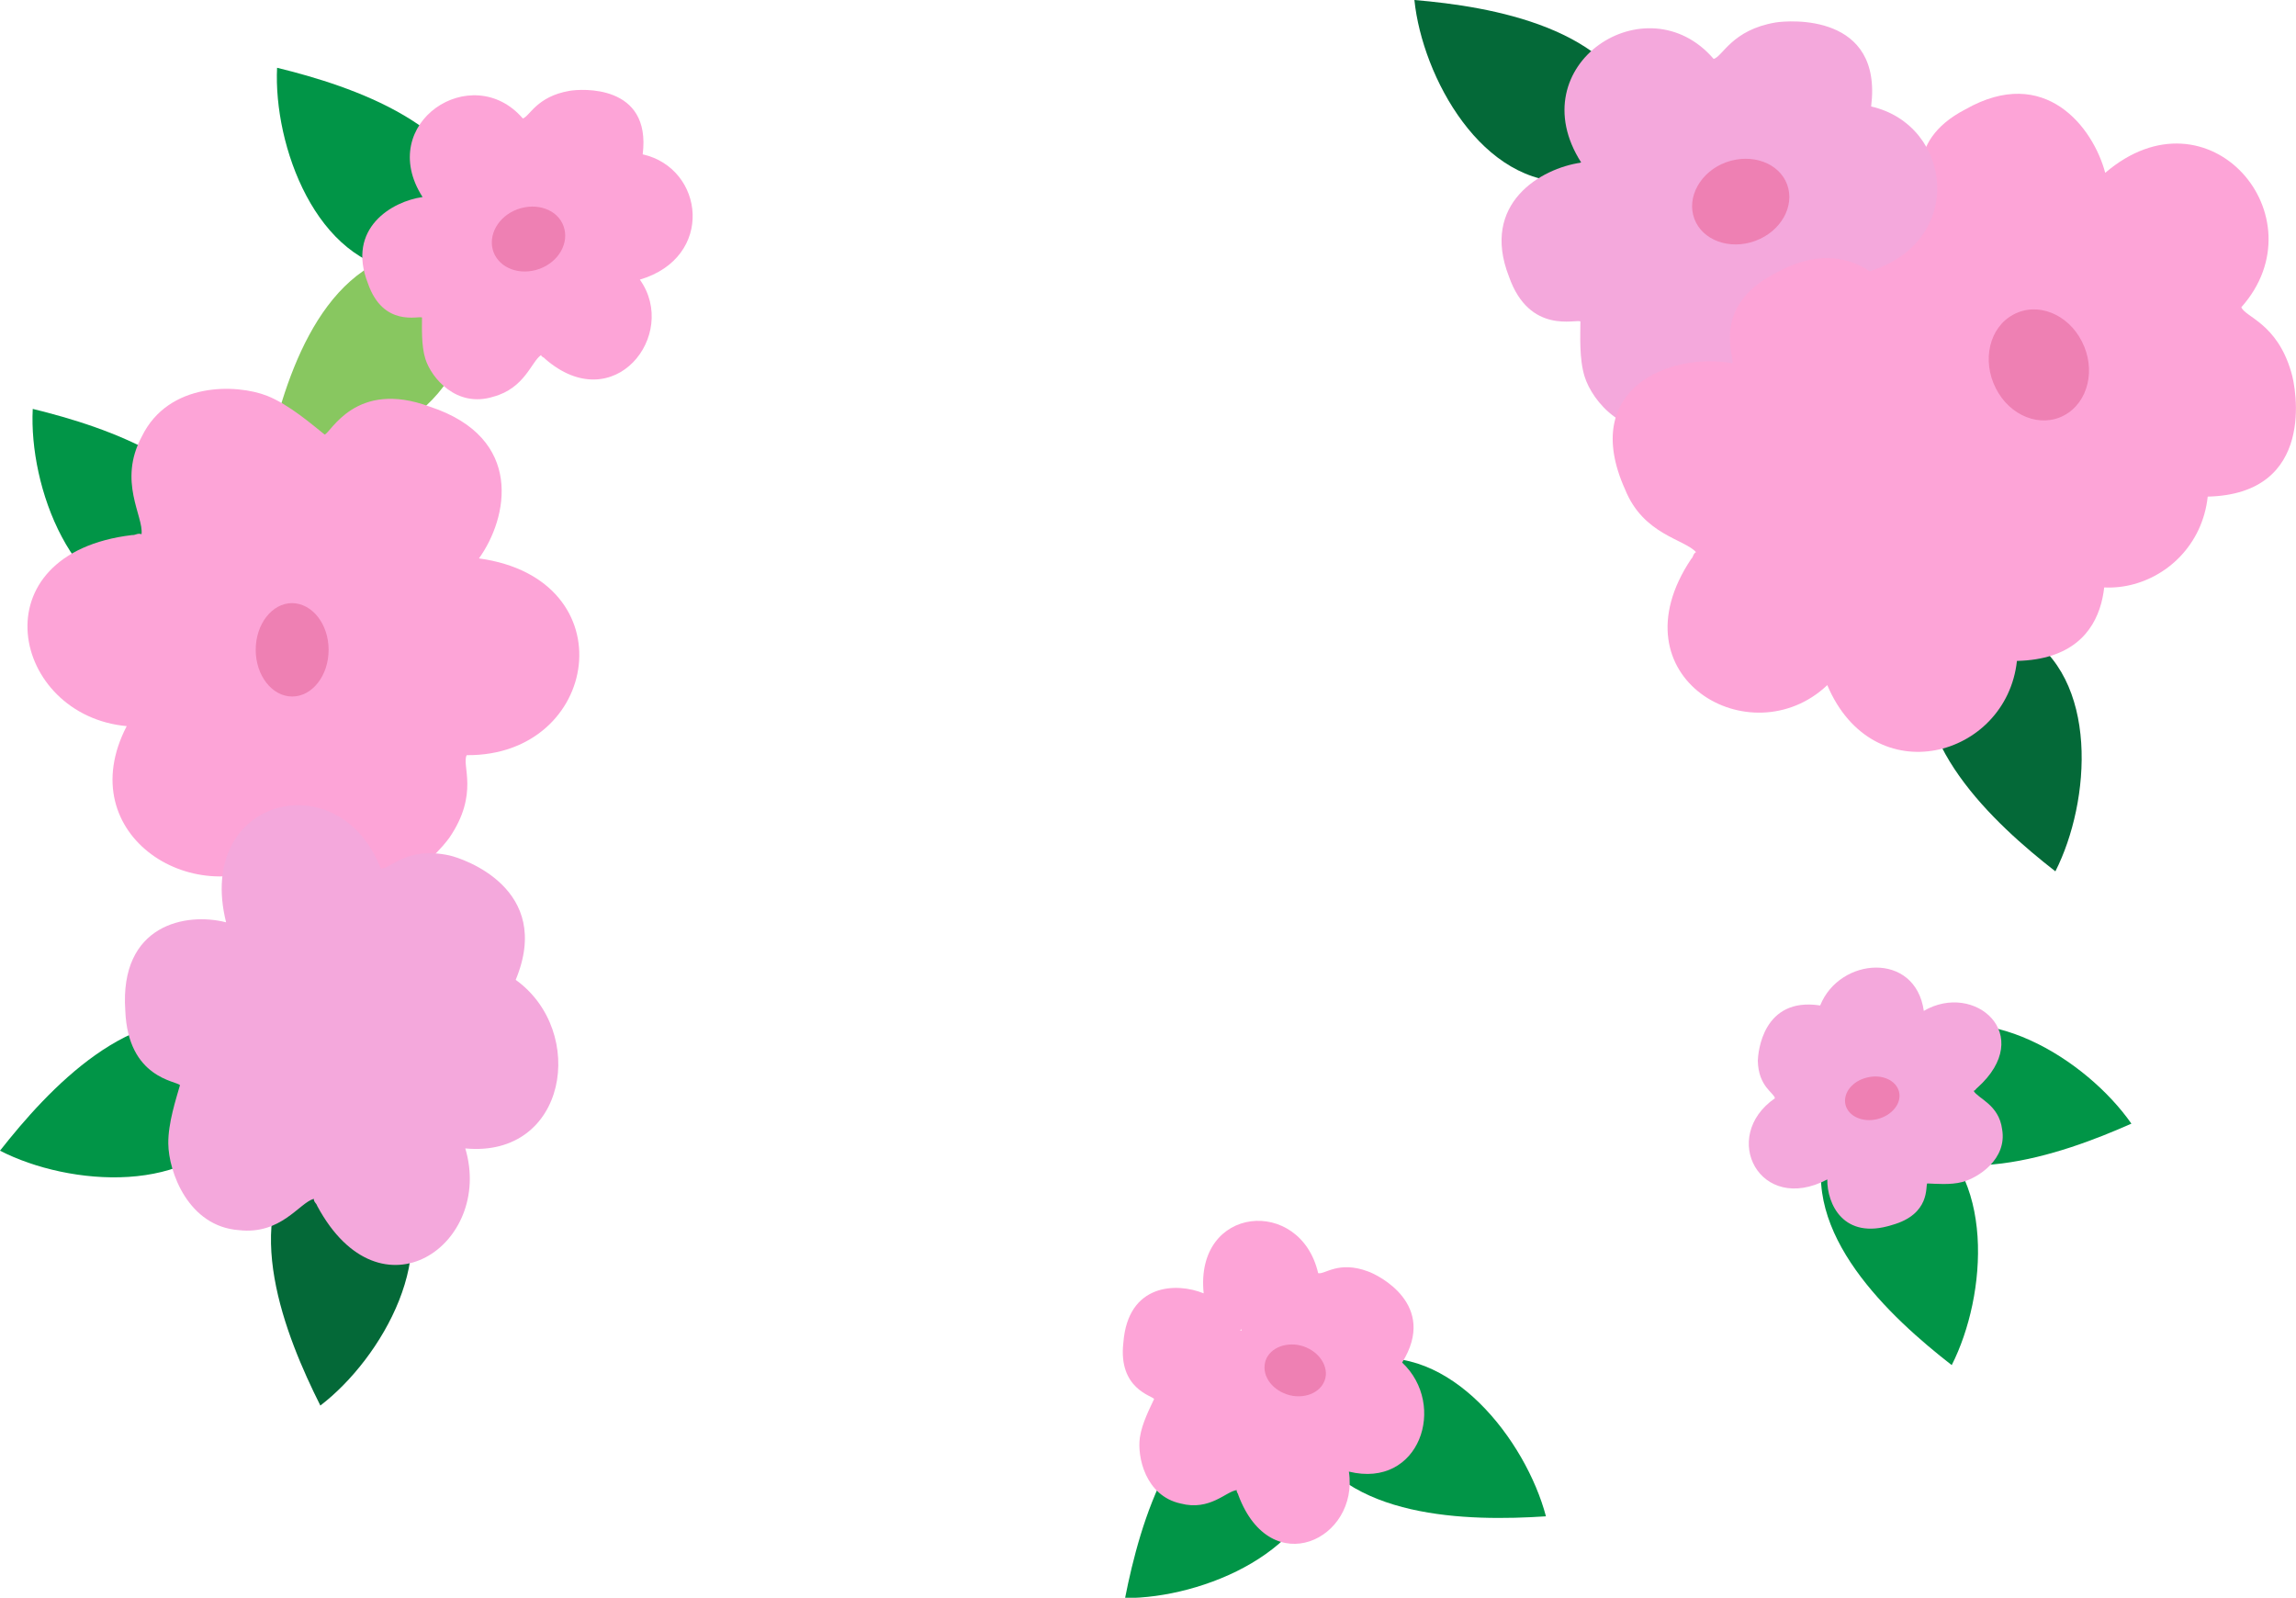 <?xml version="1.0" encoding="utf-8"?>
<!-- Generator: Adobe Illustrator 19.2.1, SVG Export Plug-In . SVG Version: 6.00 Build 0)  -->
<svg version="1.1" id="Layer_1" xmlns="http://www.w3.org/2000/svg" xmlns:xlink="http://www.w3.org/1999/xlink" x="0px" y="0px"
	 viewBox="0 0 806.3 561.1" style="enable-background:new 0 0 806.3 561.1;" xml:space="preserve">
<style type="text/css">
	.st0{fill:#88C760;}
	.st1{fill:#019547;}
	.st2{fill-rule:evenodd;clip-rule:evenodd;fill:#FDA4D7;}
	.st3{fill-rule:evenodd;clip-rule:evenodd;fill:#EE80B3;}
	.st4{fill:#046938;}
	.st5{fill-rule:evenodd;clip-rule:evenodd;fill:#F4A8DC;}
	.st6{fill:#EE80B3;}
</style>
<path class="st0" d="M161,117.4c0.5-0.5,1.4-1.4,2.4-2.3c-1.8,31.6-42.5,48.1-69.9,47.7c5.5-26.8,17.8-68.6,50.4-74.4
	c1.9,0-0.5,0.5-1,0.9"/>
<path class="st1" d="M140.2,92.9c0.4,0.5,1.3,1.5,2.2,2.5C111,92.5,96,51.1,97.3,23.8c26.6,6.5,67.9,20.3,72.5,53.1
	c-0.1,1.9-0.4-0.5-0.9-1"/>
<path class="st2" d="M182.6,111.9 M225.7,54.2c21.7,4.9,25.4,36.2-1,44c13.8,19.3-9.1,48.9-33.3,27.8c-0.4-0.6-1.1-0.5-1.4-1.3
	c-3.4,2.3-5.7,11.6-16.7,14.6c-13,4.1-21.8-6.6-23.9-13.2c-1.5-4.7-1.2-11.3-1.2-14.6c-1-0.7-13.6,3.6-19-12
	c-7.6-19.4,8.5-28.8,19.2-30.3c-16.7-26,17.4-48.3,35.2-27.6c2.4-0.7,4.8-7.7,16.4-9.7C204,31.2,228.8,29.4,225.7,54.2"/>
<path class="st3" d="M197.9,79.4c2.1,5.8-1.6,12.5-8.4,15c-6.8,2.5-14-0.1-16.2-5.9c-2.1-5.8,1.6-12.5,8.4-15
	C188.6,71,195.8,73.6,197.9,79.4"/>
<path class="st1" d="M672.3,366.1c-0.7-0.1-2-0.4-3.3-0.6c26.7-16.9,63.8,6.6,79.5,29.1c-25,11.1-66.2,25.4-89.8,2.3
	c-1.1-1.5,0.7,0.1,1.3,0.2"/>
<path class="st1" d="M674.6,398.8c-0.2-0.6-0.6-1.9-1-3.2c27.5,15.6,24.2,59.4,11.8,83.8c-21.6-16.8-53.6-46.4-44.3-78.1
	c0.9-1.7,0.2,0.6,0.4,1.3"/>
<path class="st4" d="M711,225.4c-0.2-0.6-0.6-1.9-1-3.2c27.5,15.6,24.2,59.4,11.8,83.8c-21.6-16.8-53.6-46.4-44.3-78.1
	c0.9-1.7,0.2,0.6,0.4,1.3"/>
<path class="st4" d="M549.6,61.7c0.5,0.4,1.6,1.3,2.6,2.1c-31.6,1.9-52.7-36.7-55.5-63.8c27.3,2.3,70.2,9.7,79.7,41.4
	c0.2,1.9-0.5-0.4-1-0.8"/>
<path class="st4" d="M137.5,416.2c0.1-0.7,0.3-2,0.4-3.3c18.1,25.9-3.7,64.1-25.4,80.7c-12.3-24.5-28.5-64.9-6.4-89.6
	c1.5-1.1-0.1,0.7-0.2,1.3"/>
<path class="st1" d="M80.6,393.5c0.6-0.2,1.9-0.6,3.2-1C68.1,420,24.3,416.6,0,404.1c16.9-21.5,46.5-53.5,78.2-44.1
	c1.7,0.9-0.6,0.2-1.3,0.4"/>
<path class="st1" d="M54.4,212.7c0.4,0.5,1.3,1.5,2.2,2.5c-31.5-2.9-46.5-44.3-45.1-71.6c26.6,6.5,67.9,20.3,72.5,53.1
	c-0.1,1.9-0.4-0.5-0.9-1"/>
<path class="st2" d="M680.6,122.1 M775.3,174.4c-3.7,34-50.4,46.8-66.6,8.5c-26.8,25.4-75.6-2.7-47.8-44.3c0.8-0.7,0.6-1.8,1.7-2.4
	c-4.1-4.6-18.5-6.1-24.9-22c-16.2-35.9,16.4-48.3,37.7-44.3c0.9-1.7-7.8-19.8,14.8-31.5c28-15.9,44.9,6.4,49.1,22.3
	c36.4-31.2,76,15.5,47.8,47.2c1.4,3.5,12.5,5.6,17.5,22.7C806.4,136.2,813.4,173.5,775.3,174.4"/>
<path class="st5" d="M657.1,37.4c28.7,6.5,33.6,47.9-1.3,58.1c18.3,25.5-12,64.7-44,36.7c-0.5-0.8-1.5-0.7-1.8-1.7
	c-4.4,3.1-7.6,15.3-22,19.2c-17.2,5.4-28.8-8.8-31.5-17.4c-2-6.3-1.5-14.9-1.5-19.4c-1.3-1-17.9,4.8-25.1-15.8
	c-10-25.6,11.2-38,25.4-40c-22-34.3,23-63.8,46.5-36.4c3.2-0.9,6.4-10.2,21.7-12.8C628.4,7.1,661.2,4.6,657.1,37.4"/>
<path class="st3" d="M627.6,64.8c2.8,7.6-2.2,16.5-11.2,19.8c-9,3.3-18.6-0.2-21.4-7.8c-2.8-7.6,2.2-16.5,11.1-19.8
	C615.2,53.7,624.8,57.2,627.6,64.8"/>
<path class="st2" d="M613.5,179.8 M708.3,232.1c-3.7,34-50.4,46.8-66.6,8.5c-26.8,25.4-75.6-2.7-47.8-44.3c0.8-0.7,0.6-1.8,1.7-2.4
	c-4.1-4.6-18.5-6.1-24.9-22c-16.2-35.9,16.4-48.3,37.7-44.3c0.9-1.7-7.8-19.8,14.8-31.5c28-15.9,44.9,6.4,49.1,22.3
	c36.4-31.2,76,15.5,47.8,47.2c1.4,3.5,12.5,5.6,17.5,22.7C739.3,193.9,746.4,231.2,708.3,232.1"/>
<path class="st2" d="M82.4,200.2 M100,301c-30.9,20.2-75.5-7.5-55.5-46c-40.5-3.7-52.8-60.6,1.9-67.1c1.2,0.1,1.9-0.8,3.3-0.3
	c0.8-6.3-8.4-18.5,0.1-34.3c9.4-19.3,33.3-18.5,44-14.3c7.8,3.1,15.9,10.2,20.2,13.6c2.1-0.4,10.8-19.5,36.9-9.8
	c33.5,11,27.4,39.3,17.3,53.3c52.4,7.2,42.5,69.5-4.3,69.1c-1.9,3.5,4.5,13.5-6.1,29C154.2,299.2,128.5,330,100,301"/>
<path class="st3" d="M725,145.8c-8.4,4.6-19.2,0.3-24.1-9.4c-5-9.8-2.3-21.4,6.1-25.9c8.4-4.6,19.2-0.3,24.1,9.4
	C736.1,129.6,733.4,141.2,725,145.8"/>
<path class="st5" d="M639.2,353.1c6.8-17,33.4-19.1,36.4,1.9c17.8-10.4,39.5,8.4,18.8,27c-0.5,0.3-0.6,0.9-1.3,1.1
	c1.5,2.7,8.9,4.8,10,13.5c1.8,10.4-8.3,17-14,18.5c-4.1,1.1-9.5,0.6-12.3,0.5c-0.7,0.8,1.3,10.8-12.4,14.6
	c-17.1,5.4-22.8-7.5-22.7-16c-23.7,12.5-37.9-15-18.4-28.5c-0.2-1.9-5.8-4-6-13.2C617.4,369.6,619,350,639.2,353.1"/>
<path class="st6" d="M655.7,378.4c5.2-1.3,10.2,1,11.2,5c1,4-2.4,8.3-7.6,9.6c-5.2,1.3-10.2-1-11.2-5
	C647.1,383.9,650.5,379.6,655.7,378.4"/>
<path class="st1" d="M462.2,515.3c0.5-0.5,1.4-1.4,2.4-2.3c-1.6,31.6-42.2,48.3-69.5,48.2c5.3-26.8,17.3-68.7,49.9-74.7
	c1.9,0-0.5,0.5-0.9,0.9"/>
<path class="st1" d="M481.2,479.5c-0.6-0.3-1.7-1-2.9-1.7c30.9-6.7,57.6,28.2,64.6,54.7c-27.3,1.8-70.9,1.1-85.1-28.8
	c-0.5-1.8,0.6,0.3,1.2,0.7"/>
<path class="st2" d="M437.1,502.6c11.2,8.8,32.1,1.1,31.4-18.1c-0.7-19.1-28.5-28.9-38.1-11.5C424.6,486.1,429.9,497,437.1,502.6
	 M492.4,478.5c15.9,14.9,6.2,44.4-18.7,38.3c3.6,23.8-27.4,38.7-38.8,8.3c-0.1-0.7-0.7-1-0.6-1.8c-3.7,0.4-9.4,7.4-19.7,4.7
	c-12.4-2.7-15.3-16.5-14.3-23.2c0.7-4.9,3.6-10.5,5-13.5c-0.5-1.1-12.7-3.5-10.8-19.8c1.6-20.8,18.7-21.2,28.2-17.3
	c-3.2-31,34-34.1,40.2-7.1c2.3,0.6,7.1-4.5,17.5-0.6C483.9,447.7,505.1,458.1,492.4,478.5"/>
<path class="st2" d="M473.2,480.5c8.5,8.2,3.2,24.6-10.1,21.3c1.9,13.2-14.8,21.5-20.8,4.7c0-0.4-0.4-0.5-0.3-1
	c-2,0.2-5.1,4.1-10.6,2.7c-6.7-1.5-8.2-9.1-7.6-12.8c0.4-2.7,2-5.8,2.7-7.5c-0.3-0.6-6.8-1.9-5.7-10.9c0.9-11.5,10.1-11.8,15.2-9.7
	c-1.6-17.2,18.3-19,21.6-4.1c1.2,0.3,3.8-2.5,9.4-0.4C468.6,463.4,480,469.2,473.2,480.5"/>
<path class="st3" d="M465.6,483c-0.5,4.9-5.6,8.1-11.6,7.2c-5.9-1-10.4-5.7-9.9-10.7c0.4-4.9,5.6-8.1,11.6-7.2
	C461.6,473.3,466,478.1,465.6,483"/>
<path class="st5" d="M109.6,390.8 M181.1,344.1c25.2,18.1,18.1,62.6-17.7,59.2c10,33.5-29.7,61.7-52,20.2c-0.3-1-1.2-1.3-1.2-2.5
	c-5.1,1.4-11.5,12.7-26.3,11c-17.8-1.3-24.7-20.5-24.8-30.4c-0.1-7.2,2.8-15.9,4.1-20.5c-1-1.5-18.3-2.3-19.2-26.2
	c-2.1-30.3,21.4-34.6,35.4-31c-11-44,39.8-56.4,54.3-18.9c3.3,0.4,8.9-7.9,24.1-4.6C162.7,301.5,194.4,312.1,181.1,344.1"/>
<path class="st6" d="M115.4,228.2c0,9-5.7,16.4-12.8,16.4c-7,0-12.8-7.3-12.8-16.4c0-9,5.7-16.4,12.8-16.4
	C109.7,211.9,115.4,219.2,115.4,228.2"/>
</svg>
